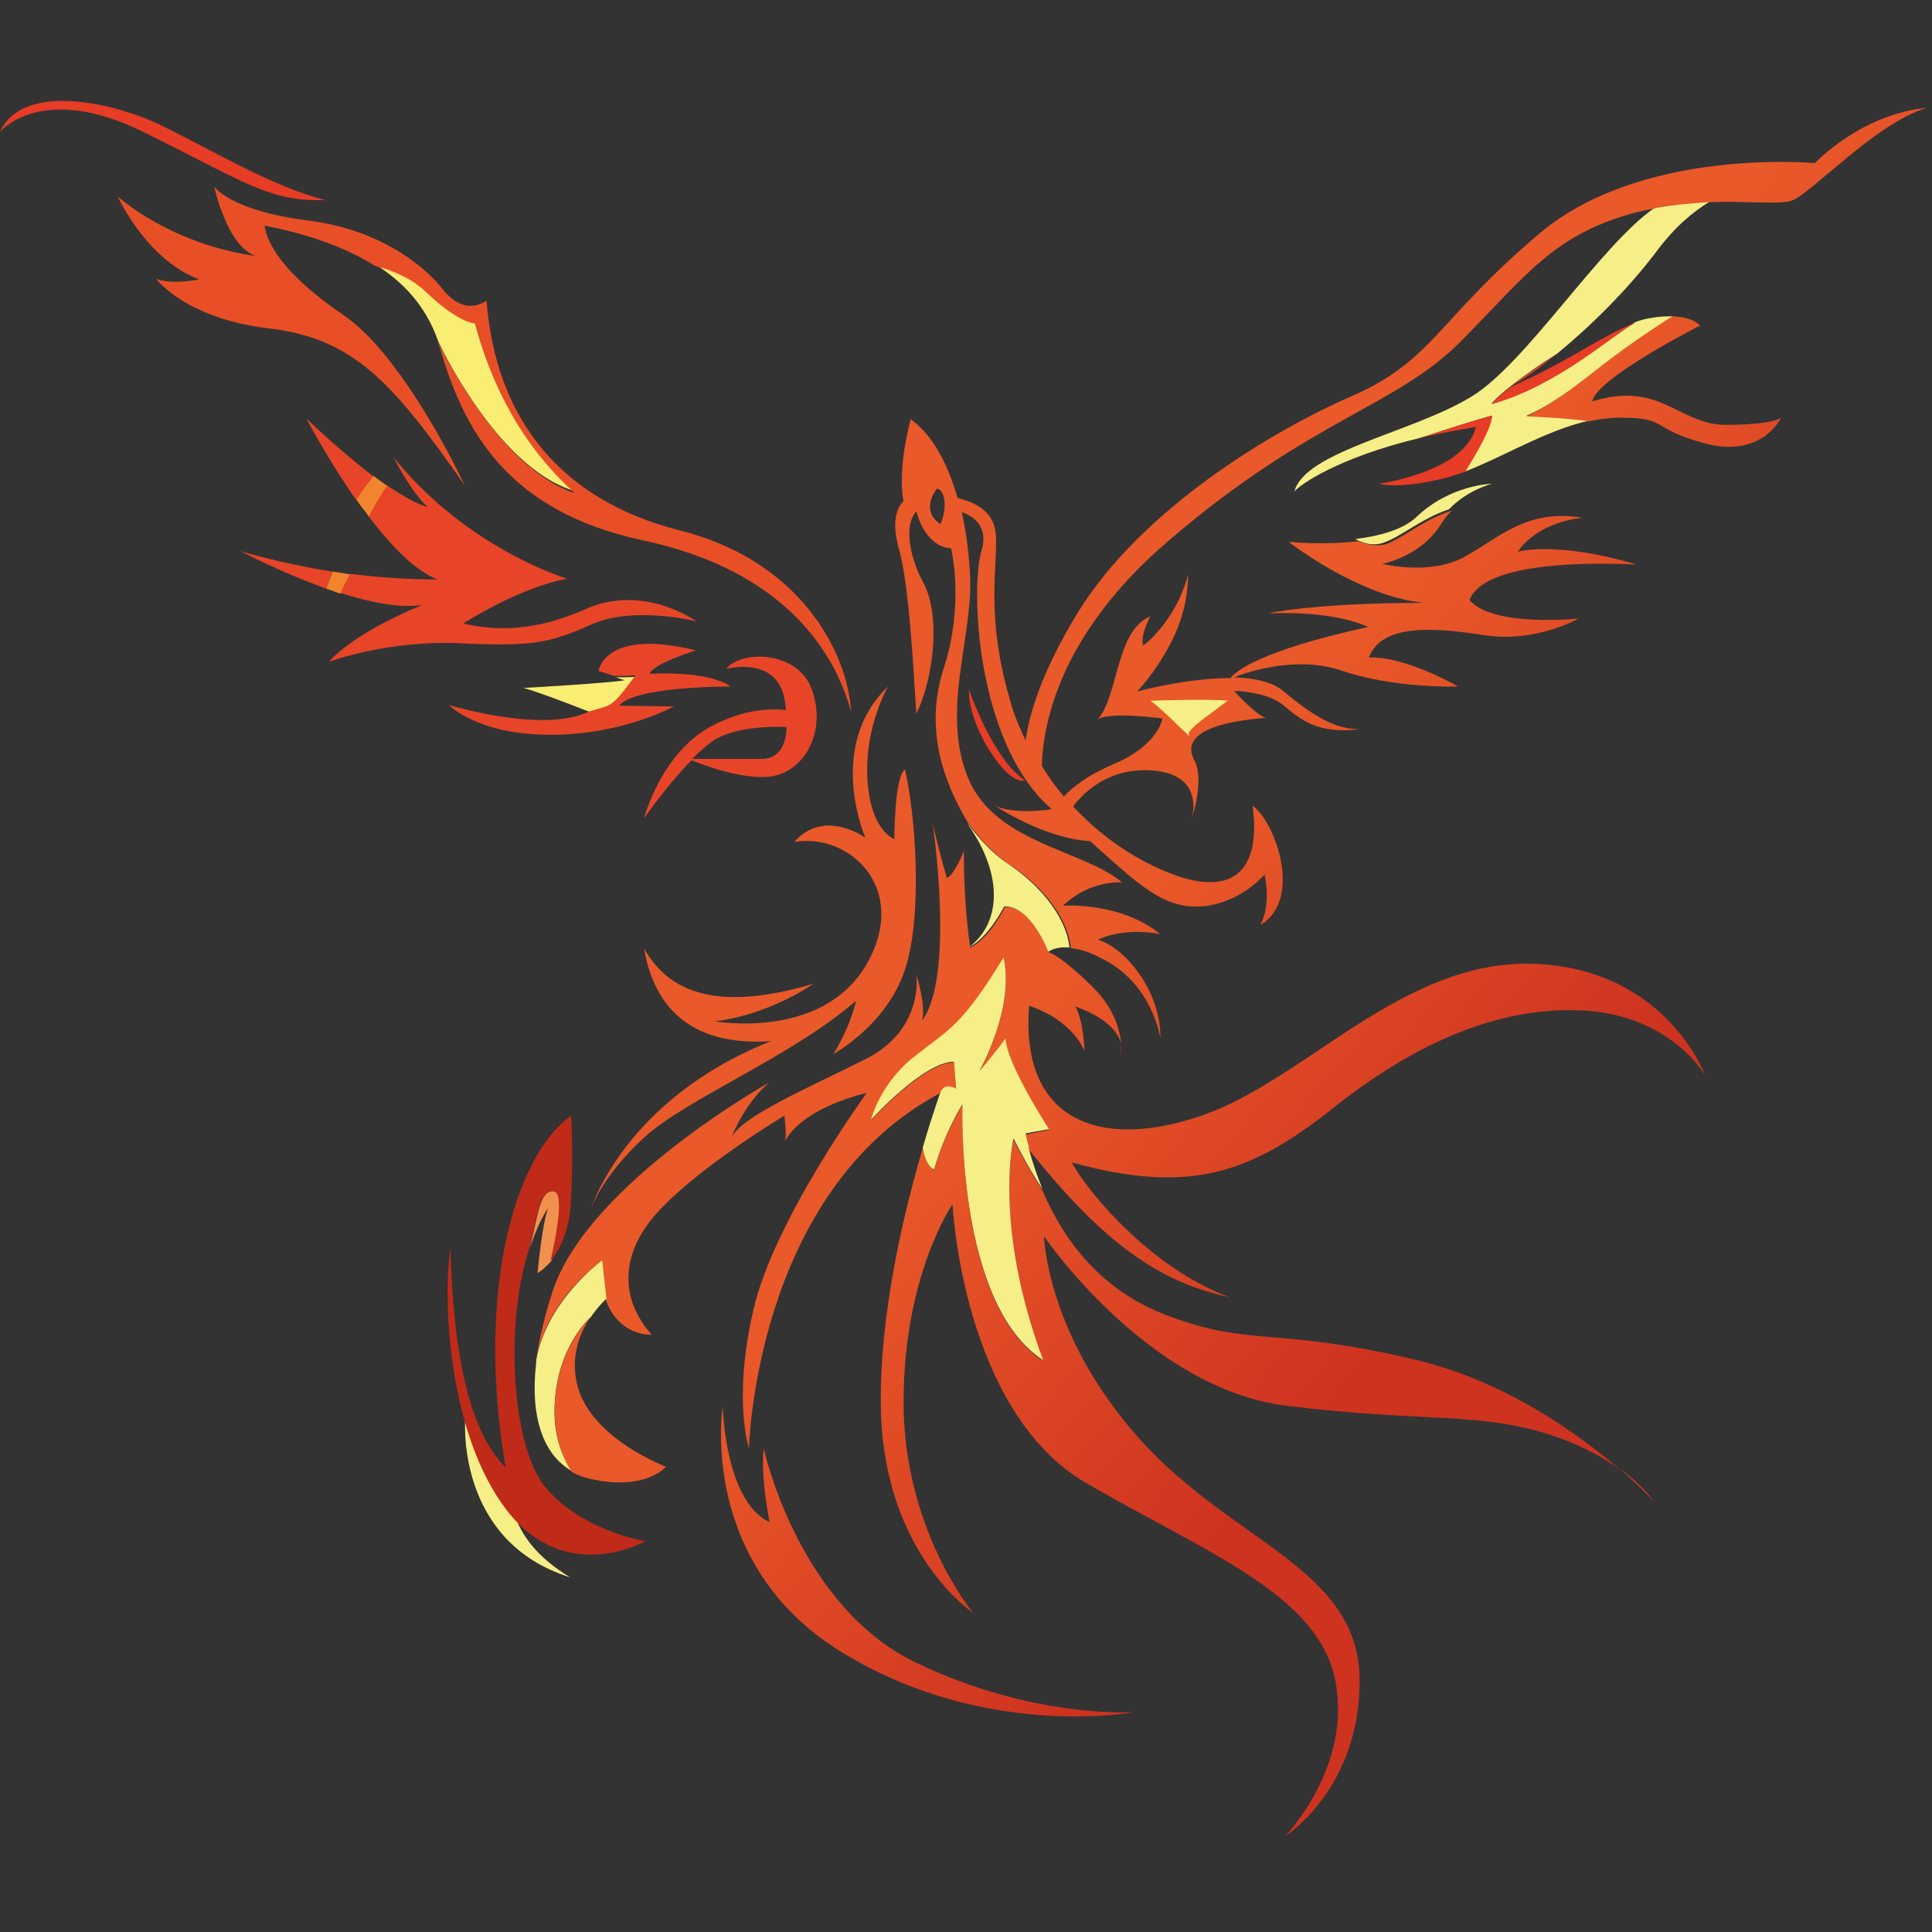 <?xml version="1.0" encoding="utf-8"?>
<svg xmlns="http://www.w3.org/2000/svg" id="Layer_1" style="enable-background:new 0 0 272.4 272.4;" version="1.1" viewBox="0 0 272.4 272.4" x="0px" y="0px">
<rect x="0" y="0" width="272.4" height="272.4" fill="#333333" stroke="none"/>
<style type="text/css">
	.st0{fill:none;}
	.st1{fill:#F6EE87;}
	.st2{fill:url(#SVGID_1_);}
	.st3{fill:#E73C25;}
	.st4{fill:url(#SVGID_2_);}
	.st5{fill:url(#SVGID_3_);}
	.st6{fill:#E84528;}
	.st7{fill:url(#SVGID_4_);}
	.st8{fill:url(#SVGID_5_);}
	.st9{fill:#F9EE73;}
	.st10{fill:#E94F27;}
	.st11{fill:#F1842C;}
	.st12{fill:url(#SVGID_6_);}
	.st13{fill:#F2914E;}
	.st14{fill:#C02A18;}
	.st15{fill:url(#SVGID_7_);}
</style>
<g>
	<g>
		<path class="st0" d="M132.1,68.9c0,0-2.5,3,0.5,5C133.7,71.3,133.1,69,132.1,68.9z"/>
		<path class="st1" d="M207.5,55.9c-8.3,5.1-23.5,7.7-25,13.4c0.8-1,6.3-4.8,17.5-7.5c0,0,0,0,0,0c1.5-0.4,4.7-1.6,10.3-3.2&#xA;			c-0.1,1.8-2.4,5.6-3.8,7.9c5.3-2,11.6-5.9,17.6-7.2c0,0,0,0,0,0c-3.5-0.6-8.9-0.7-8.9-0.7s2.9-0.9,9.4-6c4.2-3.3,8.6-6.3,11.3-8&#xA;			c-0.8,0-1.8,0-2.9,0.2c-0.8,0.1-1.6,0.3-2.4,0.6c-3.4,1.9-10.9,8.8-20.3,11.5c0.6-0.7,1.6-1.6,2.9-2.6l0,0l0,0c0,0,0,0,0,0&#xA;			c1.9-1.5,4.2-3.1,6.3-4.4c4.4-3.6,9.8-8.8,14.1-14.5c2.6-3.5,5.2-5.6,7.5-7c0,0-5.3,0.4-7.8,0.9C225.7,34.5,215.2,51.2,207.5,55.9&#xA;			z"/>
		<linearGradient gradientUnits="userSpaceOnUse" id="SVGID_1_" x1="206.504" x2="258.45" y1="71.109" y2="115.997">
			<stop offset="0" style="stop-color:#EA5929"/>
			<stop offset="1" style="stop-color:#CE3320"/>
		</linearGradient>
		<path class="st2" d="M255.9,23c0,0-24.2-2.3-38.7,9.8c-14.4,12.1-15.1,18-26.5,23c-11.5,5-29.7,16-38.7,30.5&#xA;			c-5.2,8.5-6.9,14.5-7.4,18.1c-0.8-1.7-1.6-3.5-2.1-5.4c-4.2-13.9-1.1-21.6-2.4-25.1c-0.9-2.5-3.6-3.3-5.1-3.7&#xA;			c-1.3-4.6-3.4-8.8-6.6-11.1c-2,7.7-1,11.6-1,11.6s-2.2,1.5-0.6,6.9c1.5,5.4,2.1,19.1,2.4,23c2.4-4.8,3.5-13.8,1-18.4&#xA;			c-2.4-4.6-2.5-8.5-1-10.1c1.5,5.4,4.9,5.2,4.9,5.2s1.9,7.8-1,16.8c-2.8,8.5-0.2,16,3.5,22.1c1.7,2.2,3.6,4.3,5.6,5.6&#xA;			c5.5,3.6,8.4,8.1,8.8,11.9c1.4,0.1,3.2,0.7,5.7,2.2c6,3.8,6.9,10.5,6.9,10.5s0.3-4.2-2.7-8.7c-3-4.5-6.1-5.2-6.1-5.2&#xA;			s3.3-1.8,8.8-0.8c-5.7-4.6-13.7-4-13.7-4s3.1-3.4,8.3-3.3c-5.5-4.6-17.9-5.5-21.7-14.7c-3.8-9.2,0.5-19.4,0.3-27.9&#xA;			c-0.1-3.1-0.5-6.5-1.2-9.6c1.7,0.6,3.8,2.1,2.8,5.4c-1.6,5.2-0.8,27.3,9.9,36.5c-5.8,0.8-8-0.5-8-0.5s6.8,4.6,13.4,5&#xA;			c6.4,5.7,10.2,9.6,15.7,9.2c5.5-0.4,8.9-4.5,8.9-4.5s1,4.2-0.6,7.1c6-3.4,2.2-14.5-1.1-16.8c1.1,8-1.8,12.6-10,10.1&#xA;			c-4.7-1.5-10.5-4.8-15.3-10c1.6-2.1,5-5.3,10.6-5.1c8.3,0.3,6.1,6.9,6.1,6.9s1.9-5.5,0.4-8.3c-1.5-2.8,0.6-5.2,10.1-6&#xA;			c-1.4-0.3-4.5-3.8-4.5-3.8s4.6,0.1,6.9,2c2.3,1.9,4.8,4.2,10.8,3.4c-2.9,0-5.7-1.1-10.8-5.4c-1.6-1.3-4.1-1.8-6.9-1.9&#xA;			c2.2-0.9,9-3,15-1c7.4,2.6,16.6,2.3,16.6,2.3s-7.4-4.3-12.6-4.1c1.9-4.9,9.4-4.2,16.6-3.1c7.1,1,13-2.4,13-2.4s-12.1,1.3-15.4-2.6&#xA;			c1.9-5.1,15.4-5.4,23.6-5c-11.5-3.4-16.8-1.8-16.8-1.8s2.3-4,9.1-4.8c-7.8-1.3-11.7,2.8-16.6,5.5c-4.8,2.7-11.6,1-11.6,1&#xA;			s5.4-1,8.2-5.5c0.5-0.8,1-1.4,1.6-2c-3.9,1.2-6.8,3.8-9.2,4.7c-1.3,0.4-2.7,0.1-4-0.4c-4.9,0.6-9.8,0.1-9.8,0.1s9.8,7.7,19.1,8.6&#xA;			c-15.7,0-22.1,1.5-22.1,1.5s8.7-0.6,14.2,1.9c-15.5,3.4-18.7,6.3-19.4,7.2c-6.2,0-13.2,1.9-13.2,1.9s2.6-2.5,5-7.3&#xA;			c2.4-4.8,2.2-9.1,2.2-9.1c-1.9,6.8-6.3,9.9-6.3,9.9s-0.6-1,1-4.1c-4.9,2-4.5,11.2-7.4,14.5c1.9-1.1,9.1-0.1,9.1-0.1&#xA;			s-0.5,3.7-6.8,6.4c-3.8,1.6-6,3.4-7.1,4.6c-1.1-1.3-2.2-2.8-3.1-4.3c0.1-5.1,2-18.2,17.8-31.7C184.8,59,196.8,57.4,206,48.1&#xA;			c9.2-9.3,13-14.9,24.1-18c1.1-0.3,2.1-0.5,3.1-0.7c2.5-0.6,7.8-0.9,7.8-0.9c5.7-0.2,9.8,0.4,11.6-0.2c2.8-1,11.9-11,19.1-13.1&#xA;			C262.3,16.1,255.9,23,255.9,23z M132.6,73.9c-3-2-0.5-5-0.5-5C133.1,69,133.7,71.3,132.6,73.9z"/>
	</g>
	<g>
		<path class="st0" d="M75.6,191.9c0,0.1,0,0.1,0,0.2C75.6,192,75.6,191.9,75.6,191.9C75.6,191.9,75.6,191.9,75.6,191.9z"/>
		<path class="st3" d="M75.6,192.1C75.6,192.1,75.6,192.1,75.6,192.1C75.6,192.1,75.6,192.1,75.6,192.1z"/>
		<linearGradient gradientUnits="userSpaceOnUse" id="SVGID_2_" x1="136.839" x2="188.785" y1="151.729" y2="196.617">
			<stop offset="0" style="stop-color:#EA5929"/>
			<stop offset="1" style="stop-color:#CE3320"/>
		</linearGradient>
		<path class="st4" d="M216.5,135.9c-18.5-0.8-32.3,16.2-46.8,21.3c-14.5,5.1-25.9,0.9-24.6-15.4c6.4,2.2,7.8,6.4,7.8,6.4&#xA;			s-0.1-4.3-1.3-6.3c4.7,1.7,6.1,3.8,6.5,5.3c-0.2-1.9-1-5.1-4.1-8.1c-4.7-4.6-6.1-4.8-6.1-4.8s-2.4-6.6-6.2-6.4&#xA;			c-2.5,4.8-4.9,5.7-4.9,5.7c-1-6.7-0.9-13.6-0.9-13.6s-1.3,3.3-2.4,3.8c-1.3-4.5-2-7.7-2-7.7s3.2,21.5-1.5,27.8&#xA;			c0.6-2.1-0.8-6.5-0.8-6.5s1.2,7.8-7.3,12c-8.4,4.2-17.3,8-18.8,11c2.3-5.5,5.4-7.8,5.4-7.8S83.2,166.7,78,181.8&#xA;			c-1.2,3.7-2,7-2.4,10c1.4-8.6,9.2-14,9.2-14s0,0,0.6,5.4c0,0,1.3,4.9,6.5,5c-4.5-5-4.7-11.6,1.3-17.8c6-6.3,17.4-13.1,17.4-13.1&#xA;			s0.4,3.1,0,3.7c2.7-5,11.6-6.9,11.6-6.9s-13.2,18.1-16,30.7c-2.9,12.6-0.6,19.4-0.6,19.4s0.8-36.2,27-50.1&#xA;			c0.5-1.5,2.2-0.5,2.2-0.5l-0.3-3.8c-4.3,0-11.7,8.2-11.7,8.2s1.3-5.1,6.2-9c5-3.9,6.5-4,12.5-13.9c1.6,7.1-3.4,16-3.4,16&#xA;			s1.3-1.4,3.7-4.6c0,3.4,6.1,12.8,6.1,12.8s0,0-3.4,0.7c0.1,0.7,0.3,1.3,0.5,2c10.5,13.2,18.4,18.8,28.4,20.9&#xA;			c-10.5-3.8-19.5-14-22.3-19c16.8,4.6,25.3,1.5,36.9-7.7c11.6-9.2,23.6-14.5,35.7-13.7c12.1,0.9,16.7,9.1,16.7,9.1&#xA;			S235,136.7,216.5,135.9z"/>
		<path class="st1" d="M75.6,191.8c0,0.1,0,0.2,0,0.3c0,0,0,0,0,0c-0.9,7.7,1,13,5,15.3c-1.3-2-2.6-5-2.4-9.2&#xA;			c0.3-8.4,5.1-12.5,5.1-12.5l0,0c1.1-1.6,2.2-2.6,2.2-2.6c-0.6-5.4-0.6-5.4-0.6-5.4S77.1,183.3,75.6,191.8z"/>
		<linearGradient gradientUnits="userSpaceOnUse" id="SVGID_3_" x1="91.15" x2="143.095" y1="204.602" y2="249.488">
			<stop offset="0" style="stop-color:#EA5929"/>
			<stop offset="1" style="stop-color:#CE3320"/>
		</linearGradient>
		<path class="st5" d="M78.2,198.3c-0.1,4.2,1.1,7.2,2.4,9.2c0.8,0.5,1.7,0.8,2.6,1c7.8,1.8,10.7-1.7,10.7-1.7s-10.2-3.8-12.4-11.1&#xA;			c-1.2-4.2,0.2-7.7,1.7-9.9l0,0C83.3,185.8,78.5,189.9,78.2,198.3z"/>
	</g>
	<path class="st1" d="M65.6,200c0,0-1.5,17.3,14.8,22.4c-9.7-5.8-8.3-13-8.3-13S66.2,202.3,65.6,200z"/>
	<g>
		<path class="st6" d="M100.1,102.5c-7,3.9-9.3,12.9-9.3,12.9s3.3-4.8,6.7-8.2c1.3,0.5,7.6,3,11.6,2.2c4.5-0.9,7.4-6.4,5.4-12.1&#xA;			c-2-5.7-10.1-5.6-12.1-3c0,0,7-1.9,8.2,4.2c0.1,0.6,0.2,1.1,0.2,1.6C108.8,99.9,104.8,99.9,100.1,102.5z M110.9,102.5&#xA;			c-0.1,3.2-1.5,4.5-3.6,4.5c-2.4,0-8.3,0-9.7,0c1-1,2-1.9,3-2.6C103.6,102.5,108.5,102.4,110.9,102.5z"/>
		<linearGradient gradientUnits="userSpaceOnUse" id="SVGID_4_" x1="131.885" x2="183.83" y1="157.462" y2="202.349">
			<stop offset="0" style="stop-color:#EA5929"/>
			<stop offset="1" style="stop-color:#CE3320"/>
		</linearGradient>
		<path class="st7" d="M112,118.7c8-1.3,16.3,6.8,10.1,17.4c-6.3,10.6-21.3,7.9-21.3,7.9s6.9-0.6,13.9-5.3c-13.4,4-20.4,1.3-23.9-5&#xA;			c1,5.9,4.5,14,17.9,13.1c-20.7,8.2-25.4,23.7-25.4,23.7s1.5-4.6,7.5-10.1c6-5.5,20.8-11.4,29.9-19.3c-1,4.2-3.2,7.5-3.2,7.5&#xA;			s7.5-4,10.1-11.9c2.6-7.9,1.4-22.3,0-28.2c-1.5,0.9-1.5,9.8-1.5,9.8s-3.4-1.1-3.8-8.5c-0.4-7.4,2.9-13,2.9-13&#xA;			c-8.8,8.4-3.2,21.3-3.2,21.3S116.2,113.9,112,118.7z"/>
		<linearGradient gradientUnits="userSpaceOnUse" id="SVGID_5_" x1="95.411" x2="147.357" y1="199.671" y2="244.558">
			<stop offset="0" style="stop-color:#EA5929"/>
			<stop offset="1" style="stop-color:#CE3320"/>
		</linearGradient>
		<path class="st8" d="M129.1,234.4c-16.6-8-21.4-30.1-21.4-30.1s-0.6,2.7,0.8,10.3c-6.3-2.9-6.6-16.3-6.6-16.3s-3.6,22.1,16.7,34.6&#xA;			c20.3,12.5,41.3,8.5,41.3,8.5S145.7,242.4,129.1,234.4z"/>
		<path class="st3" d="M233.2,211.7c0,0-1.5-2.2-4.9-4.7C231.4,209.7,233.2,211.7,233.2,211.7z"/>
		<path class="st3" d="M158,148.9c0,0,0.2-0.7,0-1.7C158.1,148.2,158,148.9,158,148.9z"/>
		<path class="st3" d="M144.5,110c-4.5-2.9-7.9-12.8-7.9-12.8C136.5,102.7,142.2,111,144.5,110z"/>
	</g>
	<path class="st3" d="M0,18.6c0,0,5.8-7.1,20.2,0s17.8,9.9,25.7,9.6c-7.1-1.7-15.8-6.9-22.9-10.4S3.1,11.6,0,18.6z"/>
	<path class="st9" d="M29.2,41.9c0,0,6.6,2.8,12.6,3.5c-3.7-5.9-11.2-8.8-11.2-8.8s2.9,4,3.3,5.5C30.3,42.3,29.2,41.9,29.2,41.9z"/>
	<g>
		<path class="st9" d="M80.9,69.2c-7.3-6.6-11.7-15.1-14-23.9c0,0-2.3,0.1-6.9-4.4c-2.1-2-4.8-3.1-7.2-3.7c4,2.5,7.2,5.9,8.9,10.7&#xA;			l0,0C61.7,48.1,70,65.9,80.9,69.2z"/>
		<path class="st10" d="M95.9,74.8c-16.7-4.2-26-15.6-27.3-32.4c-2.9,1.8-5-0.1-6.5-2c-1.5-1.9-7.5-7.9-18.6-9.3&#xA;			c-11.1-1.4-13.3-4.8-13.3-4.8s1.8,8.5,5.9,9.8c-12.2-1.7-19.5-8.4-19.5-8.4s4,8.9,11.5,11.7c-4.3,0.8-6.1-0.1-6.1-0.1&#xA;			s4.1,5.6,15.9,7c11.9,1.4,17.4,7.5,27.6,22.1c0,0-8.4-18.1-17.1-24c-8.7-5.9-10.8-10.3-11.1-12.6c5.5,1.1,11,2.8,15.6,5.7&#xA;			c2.4,0.6,5.1,1.7,7.2,3.7c4.7,4.5,6.9,4.4,6.9,4.4c2.3,8.8,6.6,17.2,14,23.9C70,65.9,61.7,48.1,61.7,48.1l0,0&#xA;			c0.1,0.4,0.3,0.8,0.4,1.2c3.3,11.2,9.3,22.8,28.6,26.9c19.3,4.1,26.9,15.2,29.3,24.2C119.5,91.7,112.6,79,95.9,74.8z"/>
	</g>
	<g>
		<path class="st6" d="M33.9,77.7c0,0,5.7,3,12.1,5.3c0.3-0.8,0.6-1.7,0.9-2.4C39.3,79.4,33.9,77.7,33.9,77.7z"/>
		<path class="st11" d="M46.9,80.6c-0.3,0.8-0.6,1.6-0.9,2.4c0.7,0.2,1.3,0.5,2,0.7c0.4-0.9,0.9-1.9,1.4-2.7&#xA;			C48.5,80.8,47.7,80.7,46.9,80.6z"/>
		<path class="st6" d="M82.5,85.9c-8.2,3.7-14.2,2.7-17.2,2c9.1-5.6,14.7-6.3,14.7-6.3s-14-4.1-24.5-17.1c0,0,2.4,4.8,4.8,7&#xA;			c-1.7-0.5-3.7-1.7-5.8-3.1c-0.9,1.3-1.9,3-2.6,4.3c3.1,4.1,6.6,7.8,9.8,9c-4.3,0-8.5-0.3-12.3-0.8c-0.5,0.9-1,1.8-1.4,2.7&#xA;			c4.1,1.3,8.3,2.2,11.5,1.7c-10.3,4.3-13.1,8-13.1,8s8.3-3.1,18.6-2.6c10.3,0.5,12.6-0.1,18.5-2.7c5.9-2.6,14.7-0.4,14.7-0.4&#xA;			S90.7,82.2,82.5,85.9z"/>
		<path class="st6" d="M43.2,59c0,0,3,5.8,7.1,11.6c0.6-1.1,1.6-2.4,2.4-3.4C47.7,63.4,43.2,59,43.2,59z"/>
		<path class="st11" d="M52.7,67.1c-0.8,1-1.8,2.2-2.4,3.4c0.5,0.8,1.1,1.5,1.7,2.3c0.7-1.3,1.7-3.1,2.6-4.3&#xA;			C53.9,68,53.3,67.6,52.7,67.1z"/>
	</g>
	<g>
		<path class="st9" d="M89.8,95.4c-0.8,0.1-1.9,0.1-3,0.1c0.4,0.1,0.8,0.3,1.3,0.4C86.2,96.3,73.8,97,73.8,97s1.5,0.3,9.4,3.4&#xA;			C86.5,99.5,86.2,100.2,89.8,95.4z"/>
		<path class="st6" d="M103,96.8c0,0-2.4-2.2-11.4-1.8c0.4-1.4,6.5-3.3,6.5-3.3c-12.9-3.2-13.7,2.9-13.7,2.9s0,0,2.2,0.7&#xA;			c1.2,0,2.2,0,3-0.1c-3.5,4.8-3.3,4.1-6.5,5.1c-6.5,3.2-19.8-0.9-19.8-0.9s4,4.2,14.3,4.2c10.3,0,17.4-4,17.4-4s0,0-7.7-0.1&#xA;			C89.5,96.7,103,96.8,103,96.8z"/>
	</g>
	<g>
		<path class="st0" d="M132.1,68.9c0,0-2.5,3,0.5,5C133.7,71.3,133.1,69,132.1,68.9z"/>
		<path class="st1" d="M142,121.7c-2-1.3-3.9-3.4-5.6-5.6c0.2,0.4,0.5,0.7,0.7,1.1c4.1,6.3,4.1,12.8-0.4,16.3c0,0,2.3-0.9,4.9-5.7&#xA;			c3.8-0.1,6.2,6.4,6.2,6.4s1-0.8,3-0.6C150.4,129.9,147.5,125.4,142,121.7z"/>
	</g>
	<g>
		<path class="st0" d="M146.9,167.7c1.4,2.1,2.8,3.9,3.9,4.3c0,0-4.3-5.4-5.9-10.1c0,0-0.1-0.1-0.1-0.1&#xA;			C145.4,163.7,146.1,165.7,146.9,167.7z"/>
		<linearGradient gradientUnits="userSpaceOnUse" id="SVGID_6_" x1="124.079" x2="176.025" y1="166.496" y2="211.383">
			<stop offset="0" style="stop-color:#EA5929"/>
			<stop offset="1" style="stop-color:#CE3320"/>
		</linearGradient>
		<path class="st12" d="M147.1,191.9c-12.4-8-11.4-36.1-11.4-36.1s-2.4,3.7-4,9.2c-0.9-0.5-1.3-1.9-1.6-3.1&#xA;			c-2.6,8.8-6.2,23.6-5.9,36.9c0.5,20.4,13,28.6,13,28.6s-9.8-11.7-9.8-29.7c0-18,6.9-27.9,6.9-27.9s1.4,29.3,19,39.4&#xA;			c17.6,10.1,32.7,15.8,35,27.9c2.3,12.1-7.1,21.8-7.1,21.8s10.7-6.8,10.5-22.3c-0.3-15.6-18-19.1-31.1-33.8&#xA;			c-13.1-14.7-13.4-28.5-13.4-28.5s14.5,21.4,34.1,23.9c19.5,2.4,27.3,0.8,37.6,4.2c4.1,1.4,7.2,3.1,9.5,4.8&#xA;			c-5.7-4.9-16.1-12.5-28.9-15.5c-19.8-4.7-23.2-1.7-35.1-6.3c-9.2-3.5-14.4-10.5-17.4-17.5c-2.1-3.3-4.1-7.2-4.1-7.2&#xA;			S140,173,147.1,191.9z"/>
		<path class="st1" d="M147.9,159.2c0,0-6.1-9.4-6.1-12.8c-2.4,3.2-3.7,4.6-3.7,4.6s5-8.8,3.4-16c-6.1,9.9-7.6,10-12.5,13.9&#xA;			c-5,3.9-6.2,9-6.2,9s7.4-8.2,11.7-8.2l0.3,3.8c0,0-1.6-1-2.2,0.5c0,0-1.1,3-2.5,7.8c0.2,1.3,0.7,2.7,1.6,3.1c1.6-5.5,4-9.2,4-9.2&#xA;			s-1,28.1,11.4,36.1c-7.1-18.9-4.2-31.3-4.2-31.3s1.9,3.9,4.1,7.2c-0.8-2-1.5-4-2-6c0,0,0.1,0.1,0.1,0.1c-0.2-0.7-0.4-1.4-0.5-2&#xA;			C147.9,159.2,147.9,159.2,147.9,159.2z"/>
	</g>
	<g>
		<path class="st13" d="M78.2,167.9c-2.1-0.3-2.4,3.7-3.5,8.1c0,0,0,0,0,0c0.7-2.1,1.5-4.1,2.6-5.7c-0.9,2.3-1.5,9.2-1.5,9.2&#xA;			s0.9-0.5,2-1.8C78.5,174.4,79.7,168.1,78.2,167.9z"/>
		<path class="st14" d="M76.6,209.3c-4.2-5.5-5.6-22-2-33.2c0,0,0,0,0,0c1.1-4.4,1.4-8.4,3.5-8.1c1.5,0.2,0.3,6.4-0.5,9.8&#xA;			c1.3-1.6,2.7-4.2,2.9-8.4c0.4-7.7,0-12.1,0-12.1c-8.4,6.1-13.3,26-9.2,49.6c-4.3-4.3-7.3-13.1-7.8-31c-1.1,7.5-0.3,26.4,8,37.1&#xA;			c8.3,10.7,19.5,4.3,19.5,4.3S81.6,215.8,76.6,209.3z"/>
	</g>
	<path class="st1" d="M162.2,98.8c0,0,8.4-0.3,10.9,0c-4.3,3.2-5.9,4.3-5.4,4.9C168,104.3,164.4,100.4,162.2,98.8z"/>
	<path class="st0" d="M132.1,68.9c0,0-2.5,3,0.5,5C133.7,71.3,133.1,69,132.1,68.9z"/>
	<g>
		<path class="st0" d="M132.1,68.9c0,0-2.5,3,0.5,5C133.7,71.3,133.1,69,132.1,68.9z"/>
		<polygon class="st0" points="213.2,54.4 213.2,54.4 213.2,54.4"/>
		<path class="st1" d="M195.1,76.5c2.4-0.8,5.3-3.4,9.2-4.7c2.7-2.8,6.1-3.6,6.1-3.6s-5.9,0.1-10.7,4.7c-1.9,1.8-5.3,2.7-8.6,3.1&#xA;			C192.3,76.7,193.8,77,195.1,76.5z"/>
		<path class="st3" d="M210.3,57c9.5-2.7,16.9-9.7,20.3-11.5c-4.4,1.6-9.3,5.4-17.5,9C212,55.3,211,56.2,210.3,57z"/>
		<path class="st3" d="M219.5,49.9c-2.1,1.4-4.4,3-6.3,4.4C214.7,53.6,216.9,52,219.5,49.9z"/>
		<path class="st3" d="M200,61.8C200,61.8,200,61.8,200,61.8c2.4-0.6,5.1-1.1,8.1-1.6c-1.6,6.4-13.7,8-13.7,8s2.9,0.9,9.7-0.9&#xA;			c0.8-0.2,1.6-0.5,2.5-0.8c1.4-2.3,3.7-6.1,3.8-7.9C204.7,60.2,201.5,61.4,200,61.8z"/>
		<linearGradient gradientUnits="userSpaceOnUse" id="SVGID_7_" x1="224.789" x2="276.735" y1="49.949" y2="94.836">
			<stop offset="0" style="stop-color:#EA5929"/>
			<stop offset="1" style="stop-color:#CE3320"/>
		</linearGradient>
		<path class="st15" d="M215.2,58.7c0,0,5.4,0.2,8.9,0.7c0,0,0,0,0,0c1.2-0.3,2.4-0.4,3.6-0.5c7.9-0.1,4.5,1.4,12.6,3.6&#xA;			c8.2,2.2,10.8-3.6,10.8-3.6s-1.1,1-7.8,1c-6.6,0-9.2-6.3-18.8-3.3c0.6-3.3,15.2-10.7,15.2-10.7s-0.9-1.2-3.9-1.3&#xA;			c-2.7,1.7-7.2,4.7-11.3,8C218.1,57.7,215.2,58.7,215.2,58.7z"/>
	</g>
</g>
</svg>